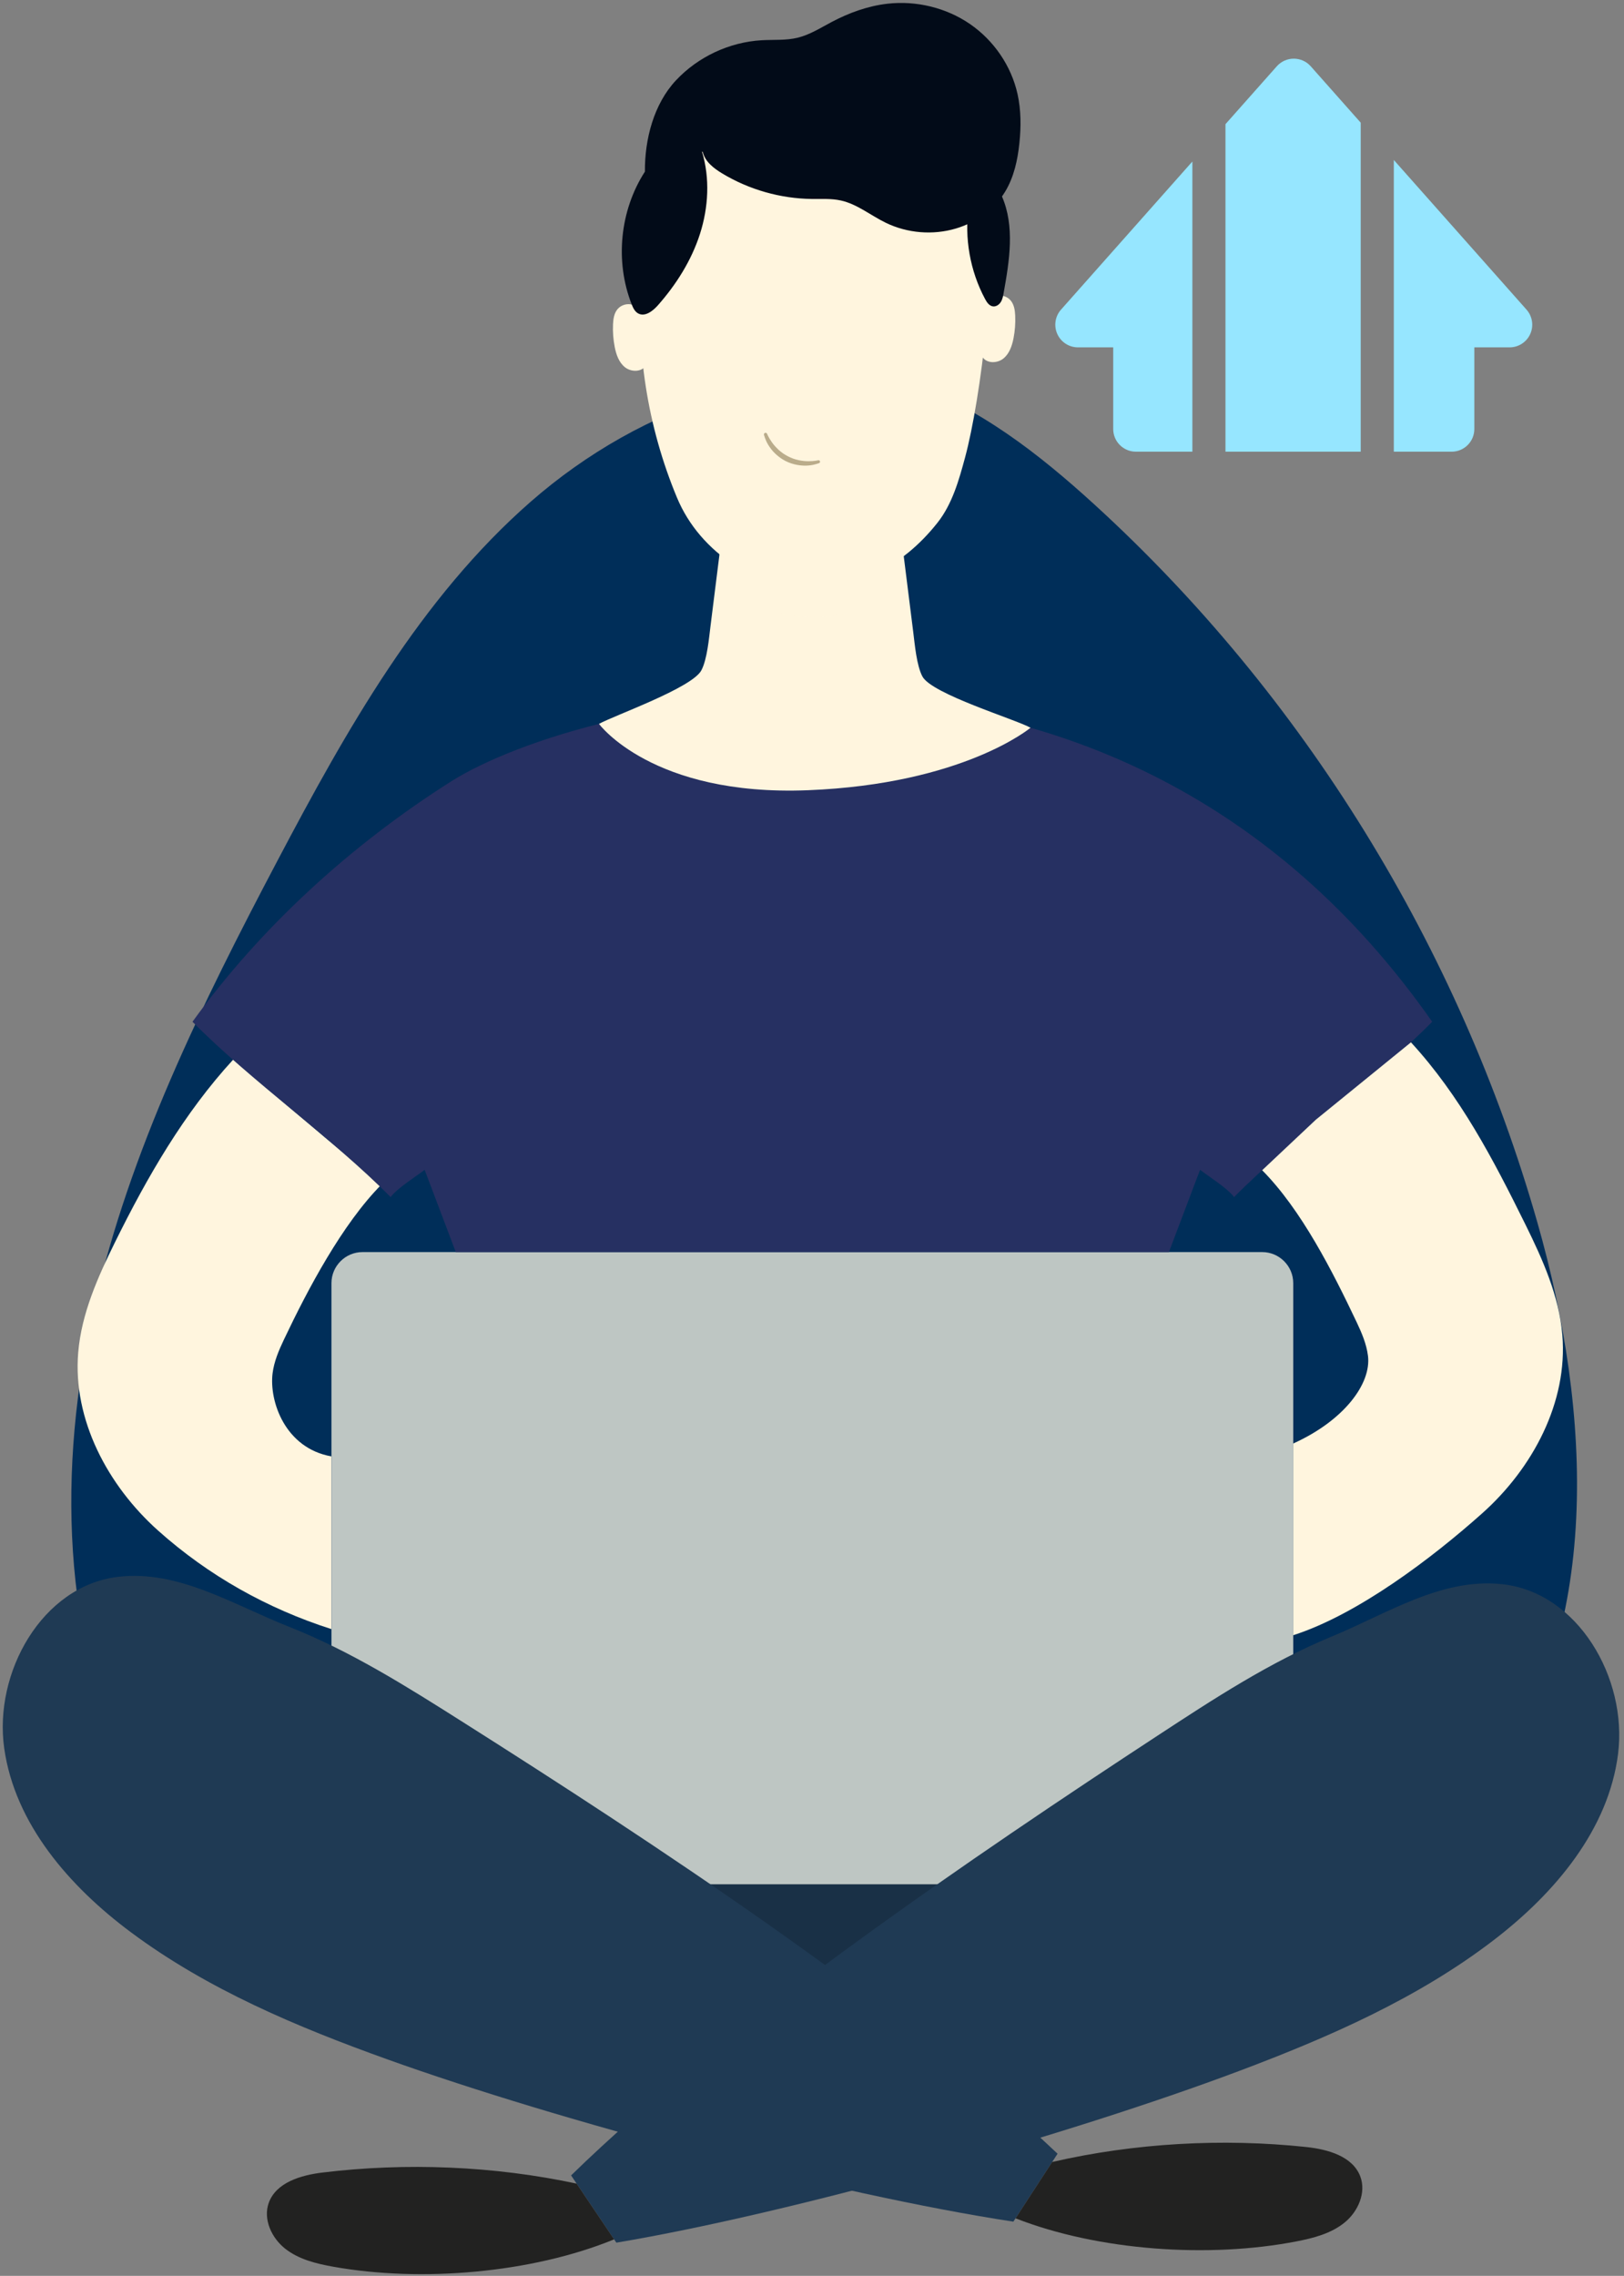 <svg width="277" height="388" viewBox="0 0 277 388" fill="none" xmlns="http://www.w3.org/2000/svg">
<rect x="0" y="0" width="277" height="388" fill="#808080" stroke="none"/>
<path d="M154.934 65.212C166.92 69.356 177.23 77.394 186.67 86.009C222.346 118.565 248.85 161.512 262.236 208.45C271.436 240.716 273.557 278.466 253.548 305.129C242.912 319.3 227.045 328.685 210.346 333.929C193.648 339.173 176.034 340.569 158.573 341.097C130.726 341.94 102.818 340.656 75.157 337.261C63.721 335.857 51.945 333.953 42.213 327.653C33.614 322.086 27.264 313.45 22.665 304.168C10.426 279.47 9.852 250.046 15.981 223.078C22.112 196.11 34.474 171.097 47.329 146.728C59.081 124.448 71.72 101.965 90.54 85.516C109.358 69.067 135.748 59.529 159.352 67.168" fill="#002E59"/>
<path d="M174.063 337.042H102.167V305.778H174.063V337.042Z" fill="#193046"/>
<path d="M65.081 201.928C58.374 208.694 52.516 219.766 48.431 228.374C47.56 230.21 46.745 232.11 46.493 234.126C45.897 238.898 48.624 246.898 56.535 248.294V277.74C45.564 274.224 35.592 268.636 26.996 260.965C18.4 253.296 12.373 242.036 13.342 230.556C13.902 223.932 16.685 217.717 19.628 211.757C25.121 200.634 31.393 189.76 39.791 180.628L55.395 193.88L65.081 201.928Z" fill="#FFF5DE"/>
<path d="M215.292 321.239H61.825C58.916 321.239 56.536 318.857 56.536 315.948V218.752C56.536 215.841 58.916 213.461 61.825 213.461H215.292C218.201 213.461 220.582 215.841 220.582 218.752V315.948C220.582 318.857 218.201 321.239 215.292 321.239Z" fill="#BEC6C3"/>
<path d="M97.41 370.873C123.708 345.177 166.777 315.984 197.534 295.84C207.025 289.624 216.585 283.371 227.069 279.037C236.661 275.073 245.845 268.987 256.168 270.071C269.122 271.432 277.616 286.077 275.989 299.003C274.362 311.927 265.216 322.732 254.888 330.672C241.906 340.653 226.697 347.3 211.372 353.061C182.438 363.94 135.609 377.201 105.13 382.341L97.41 370.873Z" fill="#1F3A54"/>
<path d="M104.749 381.775C90.667 387.537 71.859 389.115 56.879 386.447C53.963 385.928 50.968 385.199 48.642 383.365C46.314 381.533 44.835 378.319 45.847 375.535C47.106 372.071 51.319 370.833 54.978 370.388C69.266 368.645 84.276 369.26 98.351 372.272L104.749 381.775Z" fill="#222221"/>
<path d="M180.386 367.173C153.696 341.886 110.181 313.361 79.117 293.693C69.531 287.623 59.876 281.519 49.326 277.349C39.674 273.533 30.397 267.587 20.093 268.831C7.161 270.393 -1.106 285.166 0.72 298.065C2.546 310.963 11.86 321.626 22.308 329.406C35.441 339.185 50.75 345.595 66.165 351.122C95.261 361.551 142.29 374.089 172.844 378.759L180.386 367.173Z" fill="#1F3A54"/>
<path d="M173.217 378.186C187.385 383.731 206.216 385.018 221.153 382.119C224.061 381.555 227.042 380.779 229.342 378.911C231.641 377.043 233.07 373.806 232.016 371.038C230.702 367.594 226.47 366.422 222.806 366.033C208.493 364.511 193.494 365.357 179.466 368.585L173.217 378.186Z" fill="#222221"/>
<path d="M199.377 213.461L204.689 199.437C206.225 200.622 209.332 202.536 210.493 204.088C220.413 194.034 234.368 184.246 244.286 174.193C189.706 96.33 98.913 119.302 76.944 133.22C59.734 144.121 44.373 158.205 32.83 174.193C42.749 184.246 56.705 194.034 66.624 204.088C67.785 202.536 70.892 200.622 72.428 199.437L77.74 213.461" fill="#263062"/>
<path d="M153.603 90.475C154.323 96.227 155.045 101.977 155.765 107.729C156.03 109.84 156.335 113.439 157.327 115.32C158.914 118.332 173.197 122.628 175.777 124.068C175.777 124.068 164.333 133.671 137.777 134.723C111.221 135.775 102.167 123.411 102.167 123.411C104.746 121.971 118.045 117.289 119.631 114.277C120.623 112.395 120.93 108.797 121.194 106.687C121.915 100.935 122.635 95.183 123.355 89.432" fill="#FFF5DE"/>
<path d="M168.182 31.603C170.43 43.775 167.231 68.27 164.619 77.95C163.558 81.885 162.417 85.953 159.883 89.143C147.365 104.911 130.678 99.927 125.193 96.322C120.889 93.494 117.462 89.609 115.478 84.855C110.414 72.727 108.337 59.365 109.479 46.27C109.479 46.27 108.023 12.102 142.971 12.102C142.971 12.102 164.429 11.278 168.182 31.603Z" fill="#FFF5DE"/>
<path d="M110.12 62.377C109.369 63.464 107.629 63.432 106.596 62.609C105.561 61.788 105.101 60.445 104.848 59.149C104.601 57.88 104.505 56.582 104.561 55.293C104.601 54.368 104.745 53.386 105.348 52.684C105.949 51.982 106.979 51.684 107.861 51.953C108.745 52.222 109.432 53.044 109.54 53.961L110.12 62.377Z" fill="#FFF5DE"/>
<path d="M168.181 52.488C168.467 51.611 168.975 50.749 169.859 50.48C170.742 50.211 171.771 50.51 172.371 51.211C172.975 51.913 173.118 52.895 173.159 53.82C173.215 55.111 173.119 56.407 172.871 57.675C172.619 58.972 172.158 60.315 171.125 61.138C170.09 61.959 168.351 61.991 167.601 60.904C167.601 60.904 166.838 56.593 168.181 52.488Z" fill="#FFF5DE"/>
<path d="M119.738 25.841C121.11 30.389 120.843 35.347 119.394 39.871C117.943 44.394 115.353 48.498 112.207 52.058C111.337 53.043 109.991 54.071 108.843 53.431C108.274 53.115 107.975 52.477 107.738 51.871C104.861 44.549 105.731 35.863 110.002 29.258C109.954 23.742 111.518 17.733 115.289 13.706C119.059 9.679 124.411 7.175 129.918 6.861C131.966 6.745 134.05 6.915 136.043 6.433C138.118 5.93 139.953 4.754 141.839 3.757C144.819 2.181 148.045 1.009 151.394 0.631C156.294 0.081 161.39 1.309 165.454 4.102C169.519 6.897 172.503 11.246 173.563 16.062C174.166 18.793 174.163 21.627 173.874 24.409C173.574 27.285 172.946 30.187 171.45 32.662C169.598 35.726 166.479 37.935 163.049 38.957C159.126 40.123 154.771 39.769 151.09 37.982C148.503 36.727 146.199 34.785 143.39 34.174C141.787 33.826 140.127 33.938 138.489 33.919C133.118 33.859 127.77 32.337 123.171 29.561C121.727 28.689 120.255 27.553 119.865 25.911" fill="#020B18"/>
<mask id="mask0_2_2766" style="mask-type:luminance" maskUnits="userSpaceOnUse" x="122" y="94" width="33" height="12">
<path d="M122.665 94.346H154.088V105.215H122.665V94.346Z" fill="white"/>
</mask>
<g mask="url(#mask0_2_2766)">
<path d="M154.088 94.862C154.088 94.862 149.471 99.297 139.706 100.09C129.94 100.883 123.67 95.284 122.666 94.345C122.666 94.345 124.675 105.111 138.756 105.214C152.34 105.313 154.088 94.862 154.088 94.862Z" fill="#FFF5DE"/>
</g>
<path d="M139.689 78.968C139.689 78.968 139.531 79.028 139.222 79.116C138.906 79.204 138.466 79.317 137.914 79.36C136.818 79.464 135.302 79.275 133.967 78.589C133.317 78.252 132.699 77.792 132.205 77.316C131.699 76.837 131.322 76.304 131.031 75.836C130.742 75.365 130.577 74.932 130.467 74.632C130.358 74.331 130.311 74.155 130.311 74.155L130.307 74.143C130.266 73.992 130.355 73.837 130.506 73.796C130.646 73.757 130.791 73.835 130.843 73.967C130.843 73.967 131.09 74.604 131.673 75.417C131.958 75.828 132.349 76.26 132.799 76.684C133.261 77.109 133.787 77.479 134.381 77.785C135.542 78.412 136.887 78.631 137.883 78.633C138.381 78.631 138.807 78.599 139.09 78.552C139.379 78.509 139.557 78.468 139.557 78.468C139.697 78.435 139.835 78.521 139.867 78.66C139.898 78.788 139.827 78.916 139.707 78.961L139.689 78.968Z" fill="#BAAC8B"/>
<path d="M165.233 35.199C164.465 40.573 165.455 46.184 168.016 50.971C168.316 51.532 168.721 52.141 169.351 52.232C169.887 52.308 170.412 51.955 170.7 51.496C170.989 51.037 171.091 50.489 171.187 49.956C172.176 44.456 173.127 38.571 170.885 33.452C170.721 33.073 170.529 32.692 170.215 32.426C169.849 32.121 169.357 32.007 168.881 31.997C166.916 31.957 165.115 33.782 165.181 35.746" fill="#020B18"/>
<path d="M215.283 199.506C221.99 206.273 227.309 216.786 231.393 225.394C232.265 227.23 233.078 229.13 233.33 231.146C233.926 235.918 229.202 242.206 220.582 246.093V278.777C231.554 275.26 244.231 265.656 252.827 257.985C261.423 250.316 267.45 239.056 266.481 227.576C265.922 220.952 263.139 214.737 260.195 208.777C254.702 197.654 249.059 186.833 240.662 177.701L224.429 190.9L215.283 199.506Z" fill="#FFF5DE"/>
<path d="M180.974 52.788C179.964 53.927 179.716 55.552 180.34 56.94C180.964 58.328 182.344 59.221 183.866 59.221H189.877V73.14C189.877 75.275 191.608 77.005 193.744 77.005H203.379V27.535L180.974 52.788Z" fill="#96E6FF"/>
<path d="M247.604 77.006C249.739 77.006 251.471 75.275 251.471 73.141V59.221H257.483C259.005 59.221 260.385 58.329 261.009 56.94C261.633 55.555 261.385 53.93 260.376 52.791L237.738 27.274V77.006H247.604Z" fill="#96E6FF"/>
<path d="M232.091 77.006V20.912L223.565 11.298C222.832 10.473 221.779 10.001 220.674 10.001C219.569 10.001 218.516 10.471 217.783 11.298L209.025 21.168V77.006H232.091Z" fill="#96E6FF"/>
</svg>
